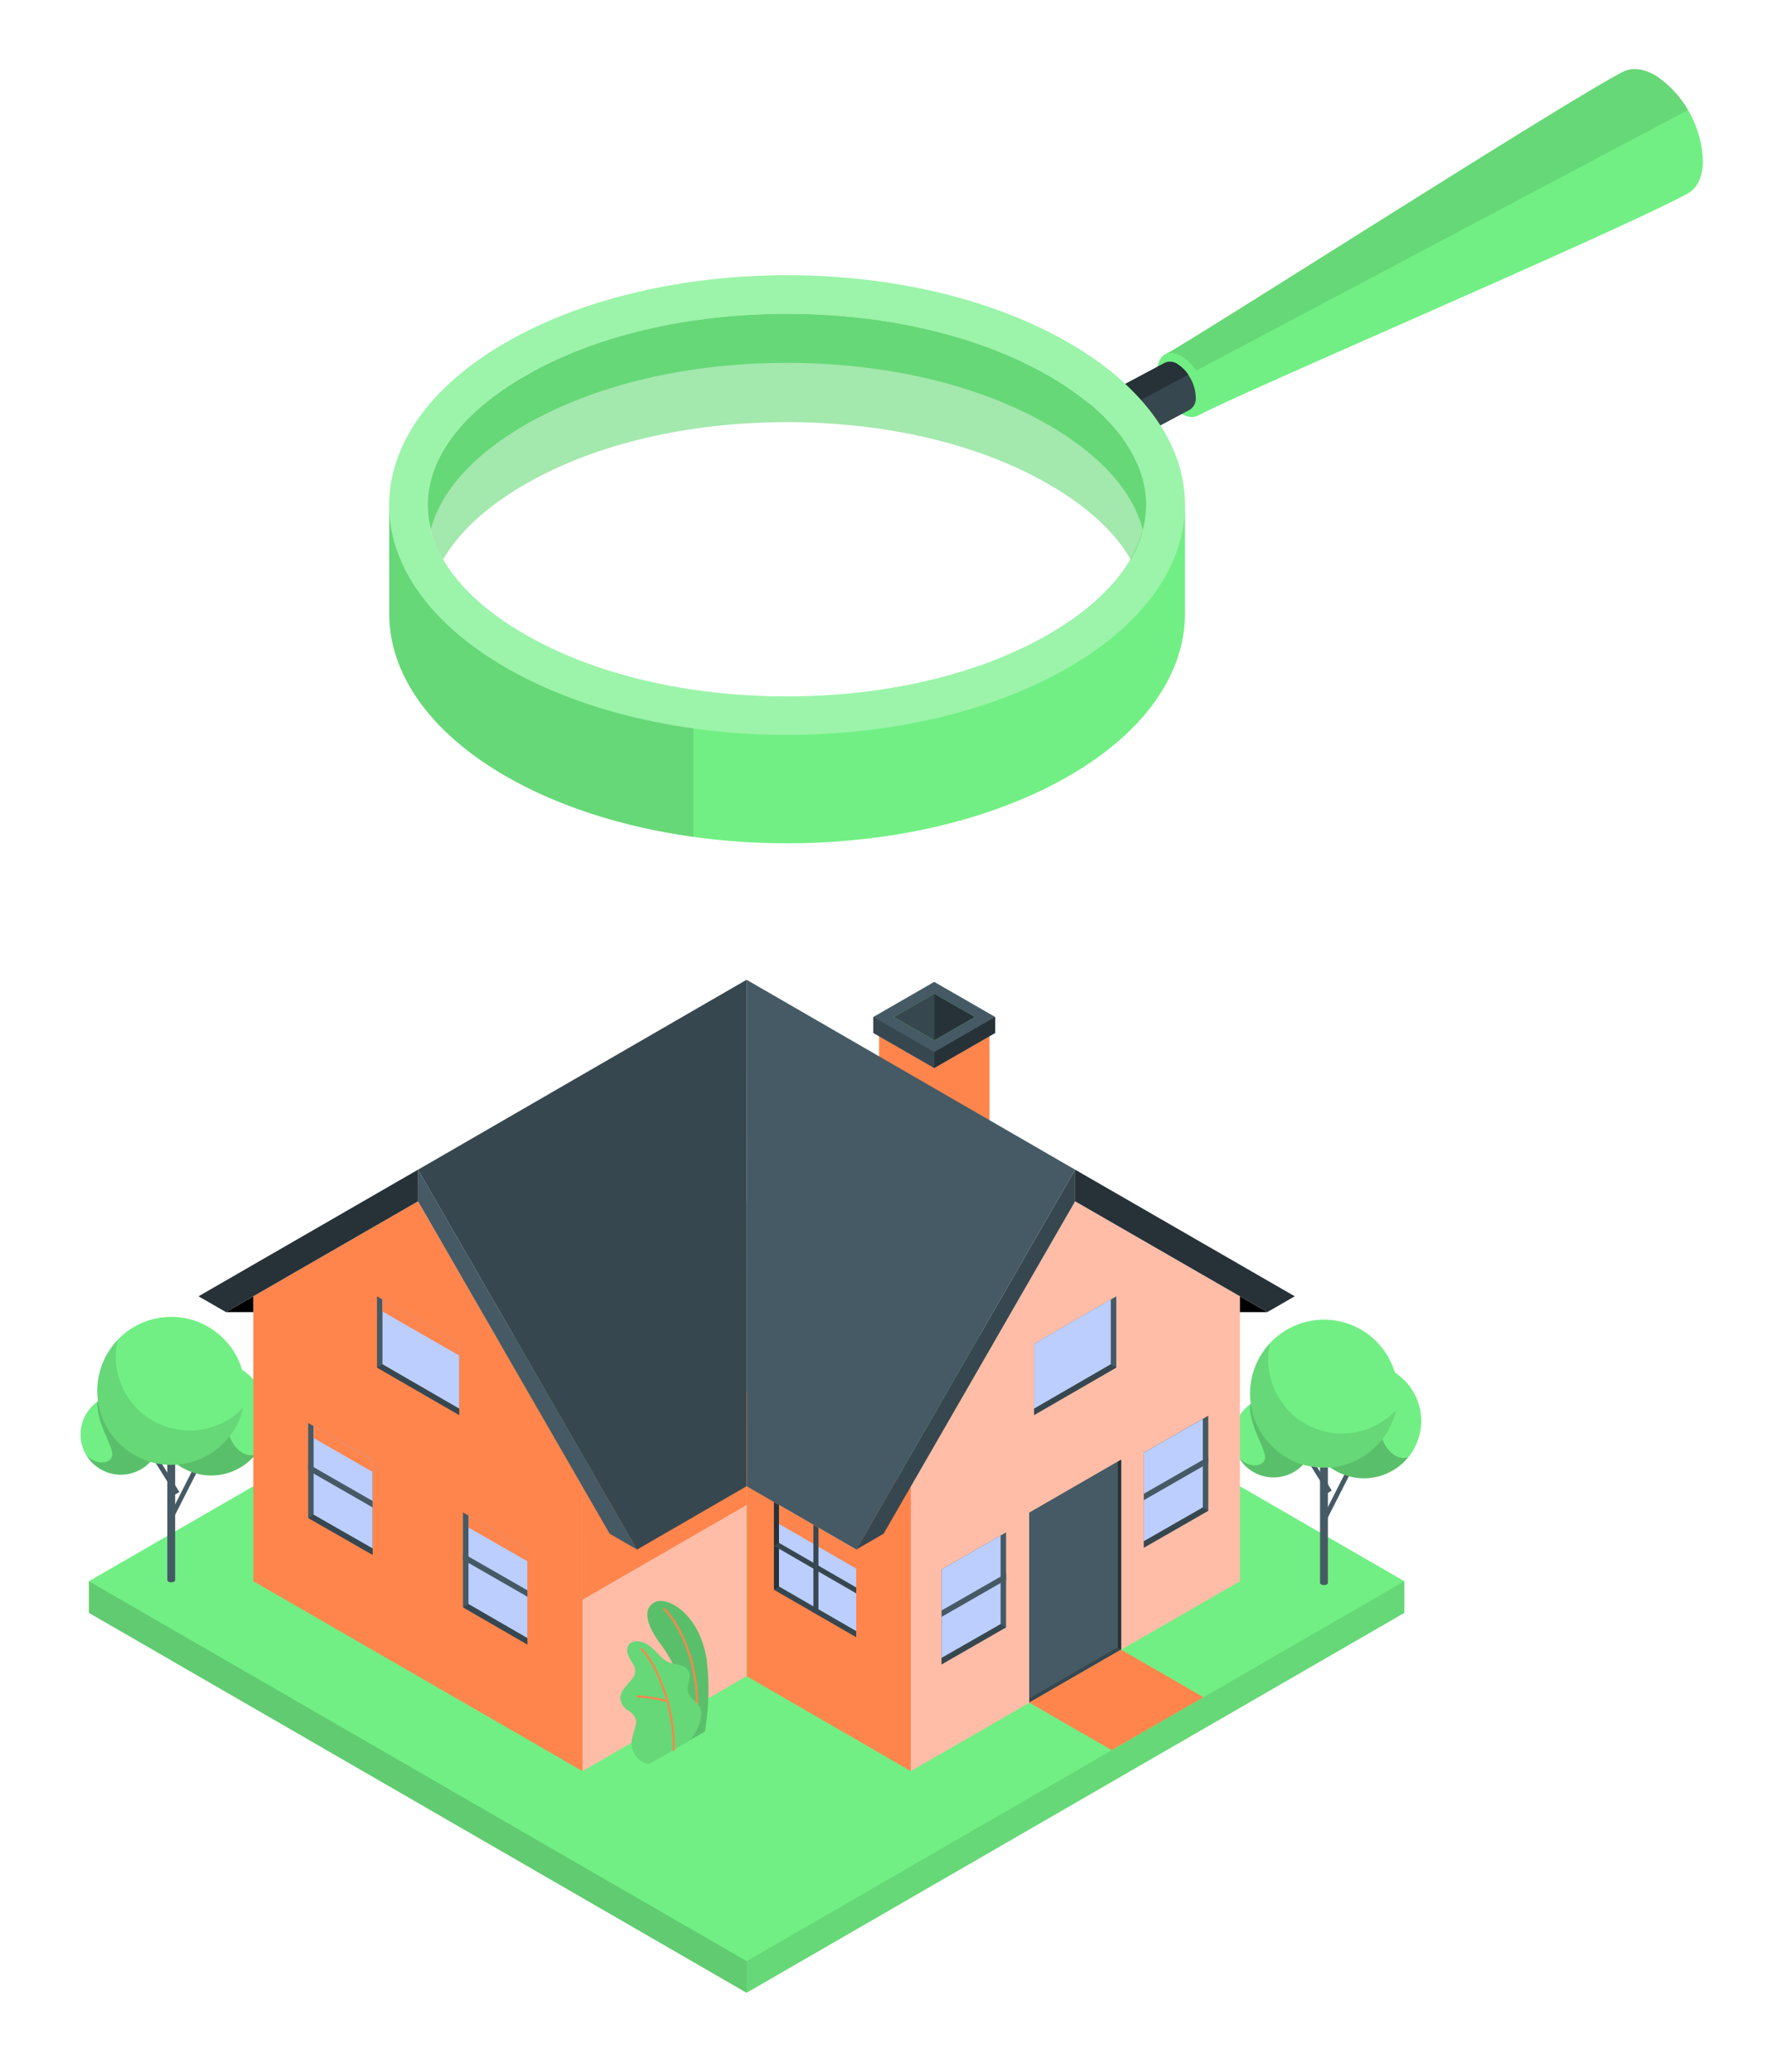 <svg width="154" height="180" viewBox="0 0 154 180" fill="none" xmlns="http://www.w3.org/2000/svg">
<g filter="url(#filter0_d_668_11349)">
<path d="M64.884 100.359L7.726 133.362V136.11L64.884 169.113L122.05 136.11V133.362L64.884 100.359Z" fill="#71EF84"/>
<path opacity="0.15" d="M7.726 133.363L64.892 166.366L64.884 169.114L7.726 136.112V133.363Z" fill="black"/>
<path opacity="0.1" d="M64.892 166.366L122.05 133.363V136.112L64.884 169.114L64.892 166.366Z" fill="black"/>
<path d="M117.123 123.53L114.864 127.98L115.23 128.166L117.489 123.716L117.123 123.53Z" fill="#455A64"/>
<path d="M113.521 121.927L113.172 122.145L115.39 125.702L115.739 125.484L113.521 121.927Z" fill="#455A64"/>
<path d="M115.403 122.77V133.499C115.401 133.529 115.392 133.558 115.375 133.582C115.358 133.607 115.335 133.626 115.308 133.638C115.233 133.678 115.15 133.699 115.066 133.699C114.981 133.699 114.898 133.678 114.824 133.638C114.796 133.627 114.771 133.607 114.753 133.583C114.735 133.558 114.724 133.529 114.721 133.499V122.77H115.403Z" fill="#455A64"/>
<path d="M123.516 119.437C123.516 120.423 123.224 121.386 122.676 122.206C122.129 123.025 121.35 123.664 120.44 124.041C119.529 124.418 118.527 124.517 117.56 124.325C116.594 124.132 115.706 123.658 115.009 122.961C114.312 122.264 113.837 121.376 113.645 120.409C113.452 119.442 113.551 118.44 113.928 117.53C114.305 116.619 114.944 115.841 115.764 115.293C116.583 114.745 117.547 114.453 118.533 114.453C119.854 114.453 121.122 114.978 122.057 115.913C122.991 116.847 123.516 118.115 123.516 119.437Z" fill="#71EF84"/>
<path opacity="0.2" d="M120.093 118.163C120.738 116.14 121.427 115.349 120.987 115.1C120.162 114.632 119.22 114.41 118.272 114.46C117.325 114.51 116.411 114.829 115.638 115.38C114.866 115.931 114.267 116.691 113.912 117.57C113.556 118.45 113.459 119.413 113.632 120.346C113.806 121.279 114.241 122.143 114.889 122.837C115.536 123.531 116.368 124.025 117.287 124.262C118.205 124.5 119.173 124.47 120.075 124.176C120.977 123.882 121.777 123.337 122.38 122.605C120.9 123.037 119.265 120.765 120.093 118.163Z" fill="black"/>
<path d="M114.186 120.843C114.186 121.536 113.981 122.213 113.596 122.789C113.211 123.366 112.664 123.815 112.024 124.08C111.383 124.345 110.679 124.414 110 124.279C109.32 124.144 108.696 123.81 108.206 123.32C107.716 122.83 107.382 122.206 107.247 121.527C107.112 120.847 107.181 120.143 107.446 119.502C107.712 118.862 108.161 118.315 108.737 117.93C109.313 117.545 109.99 117.34 110.683 117.34C111.612 117.34 112.503 117.709 113.16 118.366C113.817 119.023 114.186 119.914 114.186 120.843Z" fill="#71EF84"/>
<path opacity="0.2" d="M110.683 117.34C109.948 117.341 109.232 117.574 108.638 118.007C108.543 120.14 110.361 122.228 109.855 122.932C109.349 123.635 108.096 123.203 107.656 122.602C107.965 123.134 108.408 123.575 108.941 123.881C109.474 124.187 110.078 124.348 110.693 124.346C111.308 124.345 111.911 124.182 112.443 123.874C112.975 123.566 113.416 123.123 113.723 122.59C114.029 122.057 114.19 121.453 114.189 120.838C114.188 120.223 114.026 119.62 113.718 119.088C113.41 118.556 112.967 118.114 112.435 117.807C111.902 117.501 111.298 117.339 110.683 117.34Z" fill="black"/>
<path d="M115.066 123.496C118.616 123.496 121.493 120.618 121.493 117.068C121.493 113.518 118.616 110.641 115.066 110.641C111.516 110.641 108.638 113.518 108.638 117.068C108.638 120.618 111.516 123.496 115.066 123.496Z" fill="#71EF84"/>
<path opacity="0.1" d="M121.318 118.564C121.069 119.6 120.567 120.559 119.855 121.353C119.144 122.148 118.246 122.752 117.243 123.113C116.24 123.474 115.163 123.58 114.109 123.421C113.054 123.262 112.056 122.843 111.204 122.203C110.352 121.562 109.673 120.719 109.227 119.751C108.782 118.782 108.585 117.718 108.653 116.654C108.721 115.59 109.053 114.56 109.619 113.656C110.184 112.752 110.966 112.003 111.893 111.477C111.333 111.792 110.824 112.19 110.383 112.657C110.063 114.03 110.205 115.471 110.786 116.757C111.368 118.042 112.356 119.1 113.599 119.767C114.842 120.434 116.27 120.674 117.662 120.448C119.055 120.223 120.334 119.545 121.303 118.52L121.318 118.564Z" fill="black"/>
<path d="M16.944 123.292L14.685 127.742L15.051 127.928L17.31 123.477L16.944 123.292Z" fill="#455A64"/>
<path d="M13.37 122.048L13.021 122.266L15.239 125.823L15.588 125.605L13.37 122.048Z" fill="#455A64"/>
<path d="M15.223 122.535V133.265C15.219 133.295 15.208 133.323 15.19 133.348C15.172 133.372 15.148 133.392 15.12 133.404C15.045 133.44 14.962 133.459 14.879 133.459C14.795 133.459 14.712 133.44 14.637 133.404C14.611 133.39 14.589 133.37 14.572 133.346C14.556 133.322 14.545 133.294 14.541 133.265V122.535H15.223Z" fill="#455A64"/>
<path d="M23.336 119.195C23.336 120.18 23.044 121.144 22.496 121.963C21.948 122.783 21.17 123.422 20.26 123.799C19.349 124.176 18.347 124.275 17.38 124.083C16.413 123.89 15.525 123.416 14.828 122.719C14.131 122.022 13.657 121.134 13.464 120.167C13.272 119.2 13.371 118.198 13.748 117.287C14.125 116.377 14.764 115.598 15.584 115.051C16.403 114.503 17.367 114.211 18.352 114.211C19.674 114.213 20.94 114.739 21.874 115.673C22.808 116.607 23.334 117.873 23.336 119.195Z" fill="#71EF84"/>
<path opacity="0.2" d="M19.913 117.918C20.558 115.895 21.24 115.103 20.808 114.854C19.982 114.387 19.041 114.165 18.094 114.214C17.146 114.263 16.233 114.581 15.46 115.132C14.688 115.682 14.088 116.441 13.732 117.32C13.377 118.199 13.279 119.162 13.451 120.094C13.623 121.027 14.057 121.891 14.704 122.586C15.35 123.28 16.18 123.776 17.098 124.014C18.016 124.253 18.983 124.224 19.886 123.933C20.788 123.641 21.588 123.097 22.193 122.366C20.72 122.791 19.078 120.541 19.913 117.918Z" fill="black"/>
<path d="M14.007 120.601C14.008 121.295 13.804 121.973 13.42 122.55C13.036 123.127 12.489 123.577 11.849 123.843C11.209 124.109 10.504 124.18 9.824 124.046C9.144 123.911 8.519 123.578 8.029 123.088C7.538 122.599 7.204 121.975 7.068 121.295C6.932 120.615 7.001 119.91 7.266 119.27C7.531 118.629 7.98 118.082 8.556 117.696C9.132 117.311 9.81 117.105 10.503 117.105C11.431 117.105 12.321 117.474 12.978 118.129C13.635 118.784 14.005 119.674 14.007 120.601Z" fill="#71EF84"/>
<path opacity="0.2" d="M10.503 117.098C9.769 117.095 9.052 117.326 8.458 117.757C8.363 119.897 10.181 121.979 9.667 122.682C9.154 123.386 7.908 122.954 7.469 122.36C7.777 122.891 8.22 123.333 8.754 123.639C9.287 123.945 9.891 124.105 10.505 124.104C11.12 124.103 11.724 123.94 12.255 123.632C12.787 123.323 13.229 122.881 13.535 122.348C13.842 121.815 14.002 121.211 14.002 120.596C14.001 119.981 13.838 119.378 13.53 118.846C13.222 118.314 12.78 117.872 12.247 117.565C11.714 117.258 11.11 117.097 10.496 117.098H10.503Z" fill="black"/>
<path d="M14.879 123.253C18.428 123.253 21.306 120.376 21.306 116.826C21.306 113.276 18.428 110.398 14.879 110.398C11.329 110.398 8.451 113.276 8.451 116.826C8.451 120.376 11.329 123.253 14.879 123.253Z" fill="#71EF84"/>
<path opacity="0.1" d="M21.138 118.3C20.894 119.339 20.395 120.302 19.685 121.101C18.976 121.899 18.078 122.508 17.074 122.873C16.07 123.237 14.991 123.346 13.935 123.189C12.878 123.032 11.877 122.614 11.023 121.973C10.169 121.332 9.487 120.488 9.041 119.518C8.595 118.547 8.397 117.481 8.466 116.415C8.535 115.349 8.869 114.317 9.437 113.413C10.005 112.508 10.79 111.76 11.72 111.234C11.164 111.552 10.658 111.949 10.218 112.414C9.904 113.787 10.051 115.224 10.633 116.505C11.216 117.786 12.203 118.841 13.444 119.507C14.684 120.173 16.108 120.413 17.498 120.191C18.888 119.969 20.167 119.297 21.138 118.278V118.3Z" fill="black"/>
<path d="M76.398 86.008L81.192 88.778V94.319L76.398 91.549V86.008Z" fill="#FF854D"/>
<path d="M81.191 88.778L85.992 86.008V97.082L81.191 94.319V88.778Z" fill="#FF854D"/>
<path d="M81.191 81.297L75.899 84.346V85.731L81.191 88.78L86.49 85.731V84.346L81.191 81.297Z" fill="#455A64"/>
<path d="M75.899 85.729L81.191 88.778V87.393L75.899 84.344V85.729Z" fill="#37474F"/>
<path d="M86.49 85.729L81.191 88.778V87.393L86.49 84.344V85.729Z" fill="#263238"/>
<path d="M77.673 84.347L81.191 82.324L84.716 84.347L81.191 86.377L77.673 84.347Z" fill="#71EF84"/>
<path d="M81.191 82.324V86.377L77.673 84.347L81.191 82.324Z" fill="#37474F"/>
<path d="M81.191 82.324L84.717 84.347L81.191 86.377V82.324Z" fill="#263238"/>
<path d="M64.892 141.613L64.884 116.863L79.154 125.108V149.858L64.892 141.613Z" fill="#FF854D"/>
<path d="M64.884 116.863L79.154 125.108V134.966L64.884 126.735V116.863Z" fill="#FF854D"/>
<path d="M107.759 133.362V108.612L93.438 100.359L79.154 125.109V149.859L107.759 133.362Z" fill="#FFBDA7"/>
<path d="M76.793 129.234L93.438 100.358V97.609L74.412 130.612L76.793 129.234Z" fill="#37474F"/>
<path d="M64.884 81.113L93.438 97.611L74.412 130.613L64.892 125.109L64.884 81.113Z" fill="#455A64"/>
<path d="M93.438 100.358L110.141 109.981L112.523 108.61L93.438 97.609V100.358Z" fill="#263238"/>
<path d="M99.411 122.191L105.01 118.98V127.233L99.411 130.443V122.191Z" fill="#455A64"/>
<path d="M104.534 126.957V119.262L99.411 122.193V129.889L104.534 126.957Z" fill="#BBCEFD"/>
<path d="M105.01 127.236L104.534 126.957L99.411 129.889V130.446L105.01 127.236Z" fill="#37474F"/>
<path d="M99.411 126.318L105.01 123.108V122.551L99.411 125.761V126.318Z" fill="#455A64"/>
<path d="M81.836 132.327L87.435 129.117V137.362L81.836 140.58V132.327Z" fill="#455A64"/>
<path d="M86.959 137.093V129.391L81.836 132.33V140.025L86.959 137.093Z" fill="#BBCEFD"/>
<path d="M87.435 137.365L86.959 137.094L81.836 140.025V140.582L87.435 137.365Z" fill="#37474F"/>
<path d="M81.836 136.455L87.435 133.245V132.688L81.836 135.898V136.455Z" fill="#455A64"/>
<path d="M89.869 112.74L97.014 108.613V114.799L89.869 118.925V112.74Z" fill="#455A64"/>
<path d="M96.538 114.519V108.883L89.869 112.738V118.374L96.538 114.519Z" fill="#BBCEFD"/>
<path d="M97.014 114.798L96.538 114.52L89.869 118.375V118.924L97.014 114.798Z" fill="#37474F"/>
<path d="M110.141 109.984H107.759V108.613L110.141 109.984Z" fill="black"/>
<path d="M89.451 143.909V127.411L97.432 122.809V139.306L89.451 143.909Z" fill="#37474F"/>
<path d="M97.154 139.093V122.969L89.451 127.41V143.534L97.154 139.093Z" fill="#455A64"/>
<path d="M97.432 122.809L97.154 122.97V139.094L97.432 139.306V122.809Z" fill="#263238"/>
<path d="M64.884 141.613V116.863L50.622 125.108V149.858L64.884 141.613Z" fill="#FFBDA7"/>
<path d="M64.884 116.863L50.622 125.108V134.966L64.892 126.735L64.884 116.863Z" fill="#FF854D"/>
<path d="M22.017 133.362V108.612L36.331 100.359L50.622 125.109V149.859L22.017 133.362Z" fill="#FF854D"/>
<path d="M52.982 129.234L36.331 100.358V97.609L55.364 130.612L52.982 129.234Z" fill="#455A64"/>
<path d="M64.884 81.113L36.331 97.611L55.364 130.613L64.884 125.109V81.113Z" fill="#37474F"/>
<path d="M36.331 100.358L19.635 109.981L17.253 108.61L36.331 97.609V100.358Z" fill="#263238"/>
<path d="M32.38 122.823L26.781 119.613V127.866L32.38 131.068V122.823Z" fill="#455A64"/>
<path d="M27.257 127.586V119.883L32.38 122.822V130.517L27.257 127.586Z" fill="#BBCEFD"/>
<path d="M27.257 119.883L32.38 122.844V123.862L27.257 120.924V119.883Z" fill="#FF854D"/>
<path d="M40.713 127.652L45.836 130.613V131.632L40.713 128.693V127.652Z" fill="#FF854D"/>
<path d="M26.781 127.864L27.257 127.586L32.38 130.518V131.067L26.781 127.864Z" fill="#37474F"/>
<path d="M32.38 126.947L26.781 123.737V123.18L32.38 126.39V126.947Z" fill="#455A64"/>
<path d="M39.907 112.74L32.761 108.613V114.799L39.907 118.925V112.74Z" fill="#455A64"/>
<path d="M33.238 114.519V108.883L39.907 112.738V118.374L33.238 114.519Z" fill="#BBCEFD"/>
<path d="M33.238 108.883L39.907 112.738V113.757L33.238 109.931V108.883Z" fill="#FF854D"/>
<path d="M32.761 114.798L33.238 114.52L39.907 118.375V118.924L32.761 114.798Z" fill="#37474F"/>
<path d="M19.635 109.984H22.017V108.613L19.635 109.984Z" fill="black"/>
<path d="M45.836 130.615L40.237 127.383V135.628L45.836 138.86V130.615Z" fill="#455A64"/>
<path d="M40.713 135.348V127.652L45.836 130.613V138.309L40.713 135.348Z" fill="#BBCEFD"/>
<path d="M40.237 135.626L40.713 135.348L45.836 138.309V138.858L40.237 135.626Z" fill="#37474F"/>
<path d="M45.836 134.708L40.237 131.498V130.941L45.836 134.151V134.708Z" fill="#455A64"/>
<path d="M40.713 127.652L45.836 130.613V131.632L40.713 128.693V127.652Z" fill="#FF854D"/>
<path d="M74.412 130.614L67.259 126.48V134.088L74.412 138.214V130.614Z" fill="#263238"/>
<path d="M67.699 133.829V126.734L74.412 130.611V137.706L67.699 133.829Z" fill="#BBCEFD"/>
<path d="M67.699 126.734V128.383L74.412 132.268V130.611L67.699 126.734Z" fill="#FF854D"/>
<path d="M67.259 134.089L67.698 133.832L74.412 137.709V138.215L67.259 134.089Z" fill="#37474F"/>
<path d="M67.259 130.284L67.698 130.027L74.412 133.904V134.417L67.259 130.284Z" fill="#37474F"/>
<path d="M70.689 136.065L71.129 136.314V128.714L70.689 128.457V136.065Z" fill="#37474F"/>
<path d="M59.996 147.149L61.264 146.416C61.613 144.355 61.665 142.255 61.418 140.179C60.78 136.134 58.017 134.734 57.02 135.137C56.024 135.54 55.789 136.742 57.599 139.08C59.236 141.446 60.076 144.273 59.996 147.149Z" fill="#71EF84"/>
<g opacity="0.2">
<path d="M59.996 147.149L61.264 146.416C61.613 144.355 61.665 142.255 61.418 140.179C60.78 136.134 58.017 134.734 57.02 135.137C56.024 135.54 55.789 136.742 57.599 139.08C59.236 141.446 60.076 144.273 59.996 147.149Z" fill="black"/>
</g>
<path d="M60.458 145.567C60.446 145.566 60.434 145.563 60.423 145.557C60.412 145.552 60.402 145.544 60.395 145.534C60.387 145.524 60.382 145.513 60.379 145.501C60.376 145.489 60.375 145.477 60.377 145.465C60.905 141.676 59.38 137.52 57.666 135.842C57.649 135.825 57.64 135.803 57.64 135.779C57.64 135.756 57.649 135.734 57.666 135.717C57.682 135.701 57.704 135.691 57.728 135.691C57.751 135.691 57.773 135.701 57.79 135.717C59.534 137.418 61.088 141.639 60.56 145.494C60.559 145.506 60.554 145.517 60.548 145.527C60.542 145.537 60.534 145.546 60.525 145.552C60.515 145.559 60.504 145.564 60.493 145.567C60.481 145.569 60.469 145.569 60.458 145.567Z" fill="#FF854D"/>
<path d="M56.478 149.209C56.273 149.327 55.863 149.078 55.701 148.968C55.432 148.782 55.215 148.529 55.071 148.235C54.909 147.903 54.852 147.529 54.91 147.165C54.942 146.971 54.986 146.781 55.042 146.593C55.1 146.402 55.152 146.219 55.203 146.036C55.27 145.856 55.297 145.663 55.284 145.472C55.234 145.287 55.147 145.115 55.028 144.965C54.91 144.815 54.763 144.691 54.595 144.599C54.406 144.49 54.246 144.339 54.126 144.157C54.007 143.975 53.931 143.768 53.906 143.551C53.93 143.196 54.072 142.858 54.309 142.591C54.529 142.313 54.785 142.071 54.983 141.778C55.118 141.62 55.199 141.422 55.212 141.215C55.225 141.007 55.17 140.801 55.056 140.627C54.871 140.343 54.709 140.044 54.573 139.733C54.506 139.577 54.485 139.405 54.512 139.238C54.54 139.071 54.614 138.914 54.727 138.788C54.838 138.704 54.964 138.644 55.099 138.61C55.233 138.576 55.373 138.569 55.511 138.59C55.771 138.62 56.022 138.707 56.244 138.846C56.977 139.249 57.387 140.114 58.157 140.422C58.461 140.519 58.772 140.595 59.087 140.649C59.246 140.677 59.397 140.739 59.529 140.83C59.662 140.921 59.774 141.039 59.857 141.177C60.143 141.741 59.615 142.437 59.813 143.038C60.011 143.639 60.509 143.771 60.795 144.255C60.918 144.462 60.967 144.705 60.934 144.944C60.908 145.352 60.809 145.751 60.641 146.124C60.45 146.49 60.234 146.842 59.996 147.179L56.478 149.209Z" fill="#71EF84"/>
<g opacity="0.1">
<path d="M56.478 149.209C56.273 149.327 55.863 149.078 55.701 148.968C55.432 148.782 55.215 148.529 55.071 148.235C54.909 147.903 54.852 147.529 54.91 147.165C54.942 146.971 54.986 146.781 55.042 146.593C55.1 146.402 55.152 146.219 55.203 146.036C55.27 145.856 55.297 145.663 55.284 145.472C55.234 145.287 55.147 145.115 55.028 144.965C54.91 144.815 54.763 144.691 54.595 144.599C54.406 144.49 54.246 144.339 54.126 144.157C54.007 143.975 53.931 143.768 53.906 143.551C53.93 143.196 54.072 142.858 54.309 142.591C54.529 142.313 54.785 142.071 54.983 141.778C55.118 141.62 55.199 141.422 55.212 141.215C55.225 141.007 55.17 140.801 55.056 140.627C54.871 140.343 54.709 140.044 54.573 139.733C54.506 139.577 54.485 139.405 54.512 139.238C54.54 139.071 54.614 138.914 54.727 138.788C54.838 138.704 54.964 138.644 55.099 138.61C55.233 138.576 55.373 138.569 55.511 138.59C55.771 138.62 56.022 138.707 56.244 138.846C56.977 139.249 57.387 140.114 58.157 140.422C58.461 140.519 58.772 140.595 59.087 140.649C59.246 140.677 59.397 140.739 59.529 140.83C59.662 140.921 59.774 141.039 59.857 141.177C60.143 141.741 59.615 142.437 59.813 143.038C60.011 143.639 60.509 143.771 60.795 144.255C60.918 144.462 60.967 144.705 60.934 144.944C60.908 145.352 60.809 145.751 60.641 146.124C60.45 146.49 60.234 146.842 59.996 147.179L56.478 149.209Z" fill="black"/>
</g>
<path d="M58.538 148.115C58.514 148.112 58.493 148.1 58.477 148.083C58.461 148.066 58.451 148.043 58.45 148.02C58.604 144.429 56.911 140.464 55.679 139.313C55.671 139.305 55.664 139.295 55.659 139.284C55.654 139.273 55.651 139.261 55.651 139.25C55.651 139.238 55.653 139.226 55.657 139.215C55.661 139.204 55.667 139.193 55.676 139.185C55.684 139.176 55.694 139.169 55.705 139.164C55.715 139.159 55.727 139.157 55.739 139.156C55.751 139.156 55.763 139.158 55.774 139.162C55.785 139.166 55.795 139.173 55.804 139.181C57.057 140.354 58.787 144.385 58.633 148.027C58.631 148.051 58.62 148.073 58.602 148.09C58.585 148.106 58.562 148.115 58.538 148.115Z" fill="#FF854D"/>
<path d="M57.995 143.874C57.143 143.643 56.268 143.503 55.386 143.457C55.374 143.457 55.362 143.454 55.351 143.449C55.34 143.444 55.329 143.437 55.321 143.428C55.313 143.419 55.307 143.409 55.303 143.397C55.299 143.386 55.297 143.374 55.298 143.361C55.3 143.337 55.311 143.315 55.328 143.299C55.346 143.282 55.369 143.273 55.393 143.273C56.291 143.32 57.181 143.465 58.047 143.706C58.058 143.709 58.068 143.715 58.077 143.722C58.086 143.729 58.093 143.738 58.099 143.749C58.104 143.759 58.108 143.77 58.109 143.782C58.11 143.793 58.108 143.805 58.105 143.816C58.097 143.837 58.081 143.855 58.061 143.866C58.041 143.876 58.017 143.879 57.995 143.874Z" fill="#FF854D"/>
<path d="M89.451 143.907L97.432 139.305L104.593 143.438L96.612 148.034L89.451 143.907Z" fill="#FF854D"/>
</g>
<g filter="url(#filter1_d_668_11349)">
<path d="M148 10.109C147.969 8.639 147.592 7.197 146.899 5.899C146.207 4.602 145.218 3.486 144.014 2.642C142.904 1.937 141.838 1.832 141.061 2.232C136.37 4.585 103.406 25.719 101.302 26.763H101.274C101.052 26.91 100.874 27.114 100.757 27.353C100.64 27.592 100.588 27.858 100.608 28.123C100.621 28.864 100.809 29.592 101.158 30.246C101.506 30.9 102.005 31.462 102.612 31.887C102.822 32.051 103.073 32.156 103.337 32.191C103.602 32.226 103.871 32.19 104.117 32.087H104.15C107.481 30.249 140.017 16.382 146.668 12.818C147.45 12.385 147.956 11.452 148 10.109Z" fill="#71EF84"/>
<path opacity="0.1" d="M146.706 5.553C146.054 4.382 145.131 3.385 144.014 2.644C142.904 1.939 141.849 1.833 141.072 2.227L140.972 2.283C136.692 4.47 112.16 20.119 103.906 25.21L103.85 25.243L103.517 25.449L103.417 25.51L103.228 25.626L103.006 25.759C102.135 26.315 101.546 26.637 101.341 26.753H101.313C101.242 26.795 101.177 26.845 101.119 26.903C100.963 27.063 100.841 27.252 100.76 27.46C100.679 27.668 100.64 27.89 100.647 28.113C100.636 28.27 100.636 28.428 100.647 28.585C100.647 28.646 100.647 28.707 100.675 28.768C100.702 28.829 100.708 28.957 100.73 29.057C100.752 29.157 100.769 29.212 100.791 29.285C100.813 29.357 100.847 29.468 100.88 29.557C100.913 29.645 100.93 29.69 100.952 29.756V29.79L146.706 5.553Z" fill="black"/>
<path d="M102.607 31.893C102.002 31.469 101.505 30.909 101.157 30.258C100.809 29.608 100.619 28.884 100.603 28.146C100.653 26.791 101.618 26.269 102.768 26.985C103.373 27.409 103.87 27.97 104.218 28.622C104.566 29.274 104.756 29.999 104.772 30.738C104.727 32.093 103.756 32.62 102.607 31.893Z" fill="#71EF84"/>
<path d="M92.753 32.805C92.766 33.372 92.912 33.928 93.179 34.429C93.446 34.929 93.827 35.36 94.291 35.686C94.452 35.811 94.643 35.891 94.845 35.917C95.047 35.943 95.252 35.915 95.44 35.836L103.412 31.59C103.581 31.477 103.718 31.322 103.807 31.139C103.897 30.957 103.937 30.754 103.923 30.551C103.91 29.984 103.765 29.428 103.498 28.927C103.231 28.427 102.849 27.996 102.385 27.67C102.224 27.544 102.033 27.463 101.831 27.436C101.629 27.409 101.424 27.436 101.236 27.515L93.264 31.762C93.094 31.875 92.957 32.031 92.867 32.214C92.777 32.398 92.738 32.602 92.753 32.805Z" fill="#37474F"/>
<path d="M93.275 31.762C93.103 31.873 92.964 32.029 92.872 32.212C92.78 32.396 92.739 32.601 92.753 32.805C92.75 33.227 92.834 33.644 92.998 34.032L103.279 28.547C103.046 28.199 102.745 27.901 102.396 27.67C102.236 27.544 102.045 27.463 101.842 27.436C101.64 27.409 101.435 27.436 101.247 27.515L93.275 31.762Z" fill="#263238"/>
<path d="M102.984 39.875C102.984 34.768 99.609 29.661 92.853 25.764C79.352 17.964 57.458 17.964 43.951 25.764C37.201 29.65 33.826 34.768 33.826 39.875V49.313C33.826 54.42 37.201 59.527 43.957 63.43C57.458 71.201 79.352 71.201 92.853 63.43C99.609 59.544 102.984 54.42 102.984 49.313V39.875ZM45.611 28.656C51.64 25.175 59.728 23.26 68.372 23.26C77.015 23.26 85.12 25.175 91.132 28.656C96.584 31.804 99.587 35.789 99.587 39.881C99.587 43.972 96.584 47.953 91.132 51.1C85.103 54.581 77.015 56.496 68.372 56.496C59.728 56.496 51.623 54.581 45.611 51.1C40.154 47.953 37.157 43.967 37.157 39.881C37.157 35.795 40.171 31.804 45.611 28.656Z" fill="#71EF84"/>
<path opacity="0.3" d="M43.946 53.994C57.452 61.794 79.341 61.794 92.847 53.994C106.354 46.194 106.354 33.56 92.847 25.766C79.341 17.971 57.452 17.966 43.946 25.766C30.439 33.565 30.45 46.2 43.946 53.994ZM37.162 39.883C37.162 35.791 40.165 31.805 45.616 28.658C51.651 25.177 59.739 23.262 68.377 23.262C77.015 23.262 85.125 25.177 91.138 28.658C96.589 31.805 99.592 35.791 99.592 39.883C99.592 43.974 96.589 47.954 91.138 51.102C85.103 54.583 77.015 56.498 68.377 56.498C59.739 56.498 51.629 54.583 45.616 51.102C40.171 47.954 37.167 43.968 37.167 39.883H37.162Z" fill="white"/>
<path d="M37.167 39.877C37.187 41.54 37.653 43.168 38.517 44.59C39.888 42.214 42.303 39.988 45.628 38.073C51.651 34.587 59.745 32.671 68.388 32.671C77.032 32.671 85.137 34.587 91.149 38.073C94.48 39.988 96.889 42.214 98.266 44.59C99.125 43.166 99.588 41.539 99.609 39.877C99.609 35.791 96.606 31.805 91.149 28.658C85.126 25.177 77.032 23.262 68.388 23.262C59.745 23.262 51.634 25.177 45.628 28.658C40.171 31.805 37.167 35.791 37.167 39.877Z" fill="#71EF84"/>
<path opacity="0.1" d="M37.167 39.877C37.187 41.54 37.653 43.168 38.517 44.59C39.888 42.214 42.303 39.988 45.628 38.073C51.651 34.587 59.745 32.671 68.388 32.671C77.032 32.671 85.137 34.587 91.149 38.073C94.48 39.988 96.889 42.214 98.266 44.59C99.125 43.166 99.588 41.539 99.609 39.877C99.609 35.791 96.606 31.805 91.149 28.658C85.126 25.177 77.032 23.262 68.388 23.262C59.745 23.262 51.634 25.177 45.628 28.658C40.171 31.805 37.167 35.791 37.167 39.877Z" fill="black"/>
<path opacity="0.4" d="M45.611 32.921C51.645 29.44 59.734 27.52 68.372 27.52C77.01 27.52 85.12 29.44 91.132 32.921C95.629 35.519 98.454 38.683 99.309 42.008C98.454 45.339 95.629 48.504 91.132 51.102C85.098 54.582 77.01 56.498 68.372 56.498C59.734 56.498 51.623 54.582 45.611 51.102C41.115 48.504 38.289 45.334 37.434 42.008C38.3 38.683 41.126 35.519 45.611 32.921Z" fill="white"/>
<path opacity="0.1" d="M60.255 59.266V68.703C54.282 67.87 48.598 66.111 43.957 63.418C37.201 59.532 33.825 54.408 33.825 49.296V39.858C33.828 38.818 33.966 37.782 34.236 36.777C32.571 42.856 35.835 49.29 43.946 53.986C48.62 56.69 54.282 58.45 60.255 59.266Z" fill="black"/>
</g>
<defs>
<filter id="filter0_d_668_11349" x="0.9" y="79.013" width="128.716" height="100.2" filterUnits="userSpaceOnUse" color-interpolation-filters="sRGB">
<feFlood flood-opacity="0" result="BackgroundImageFix"/>
<feColorMatrix in="SourceAlpha" type="matrix" values="0 0 0 0 0 0 0 0 0 0 0 0 0 0 0 0 0 0 127 0" result="hardAlpha"/>
<feOffset dy="4"/>
<feGaussianBlur stdDeviation="3.05"/>
<feComposite in2="hardAlpha" operator="out"/>
<feColorMatrix type="matrix" values="0 0 0 0 0 0 0 0 0 0 0 0 0 0 0 0 0 0 0.25 0"/>
<feBlend mode="normal" in2="BackgroundImageFix" result="effect1_dropShadow_668_11349"/>
<feBlend mode="normal" in="SourceGraphic" in2="effect1_dropShadow_668_11349" result="shape"/>
</filter>
<filter id="filter1_d_668_11349" x="28.214" y="0.4" width="125.386" height="78.458" filterUnits="userSpaceOnUse" color-interpolation-filters="sRGB">
<feFlood flood-opacity="0" result="BackgroundImageFix"/>
<feColorMatrix in="SourceAlpha" type="matrix" values="0 0 0 0 0 0 0 0 0 0 0 0 0 0 0 0 0 0 127 0" result="hardAlpha"/>
<feOffset dy="4"/>
<feGaussianBlur stdDeviation="2.8"/>
<feComposite in2="hardAlpha" operator="out"/>
<feColorMatrix type="matrix" values="0 0 0 0 0 0 0 0 0 0 0 0 0 0 0 0 0 0 0.25 0"/>
<feBlend mode="normal" in2="BackgroundImageFix" result="effect1_dropShadow_668_11349"/>
<feBlend mode="normal" in="SourceGraphic" in2="effect1_dropShadow_668_11349" result="shape"/>
</filter>
</defs>
</svg>
